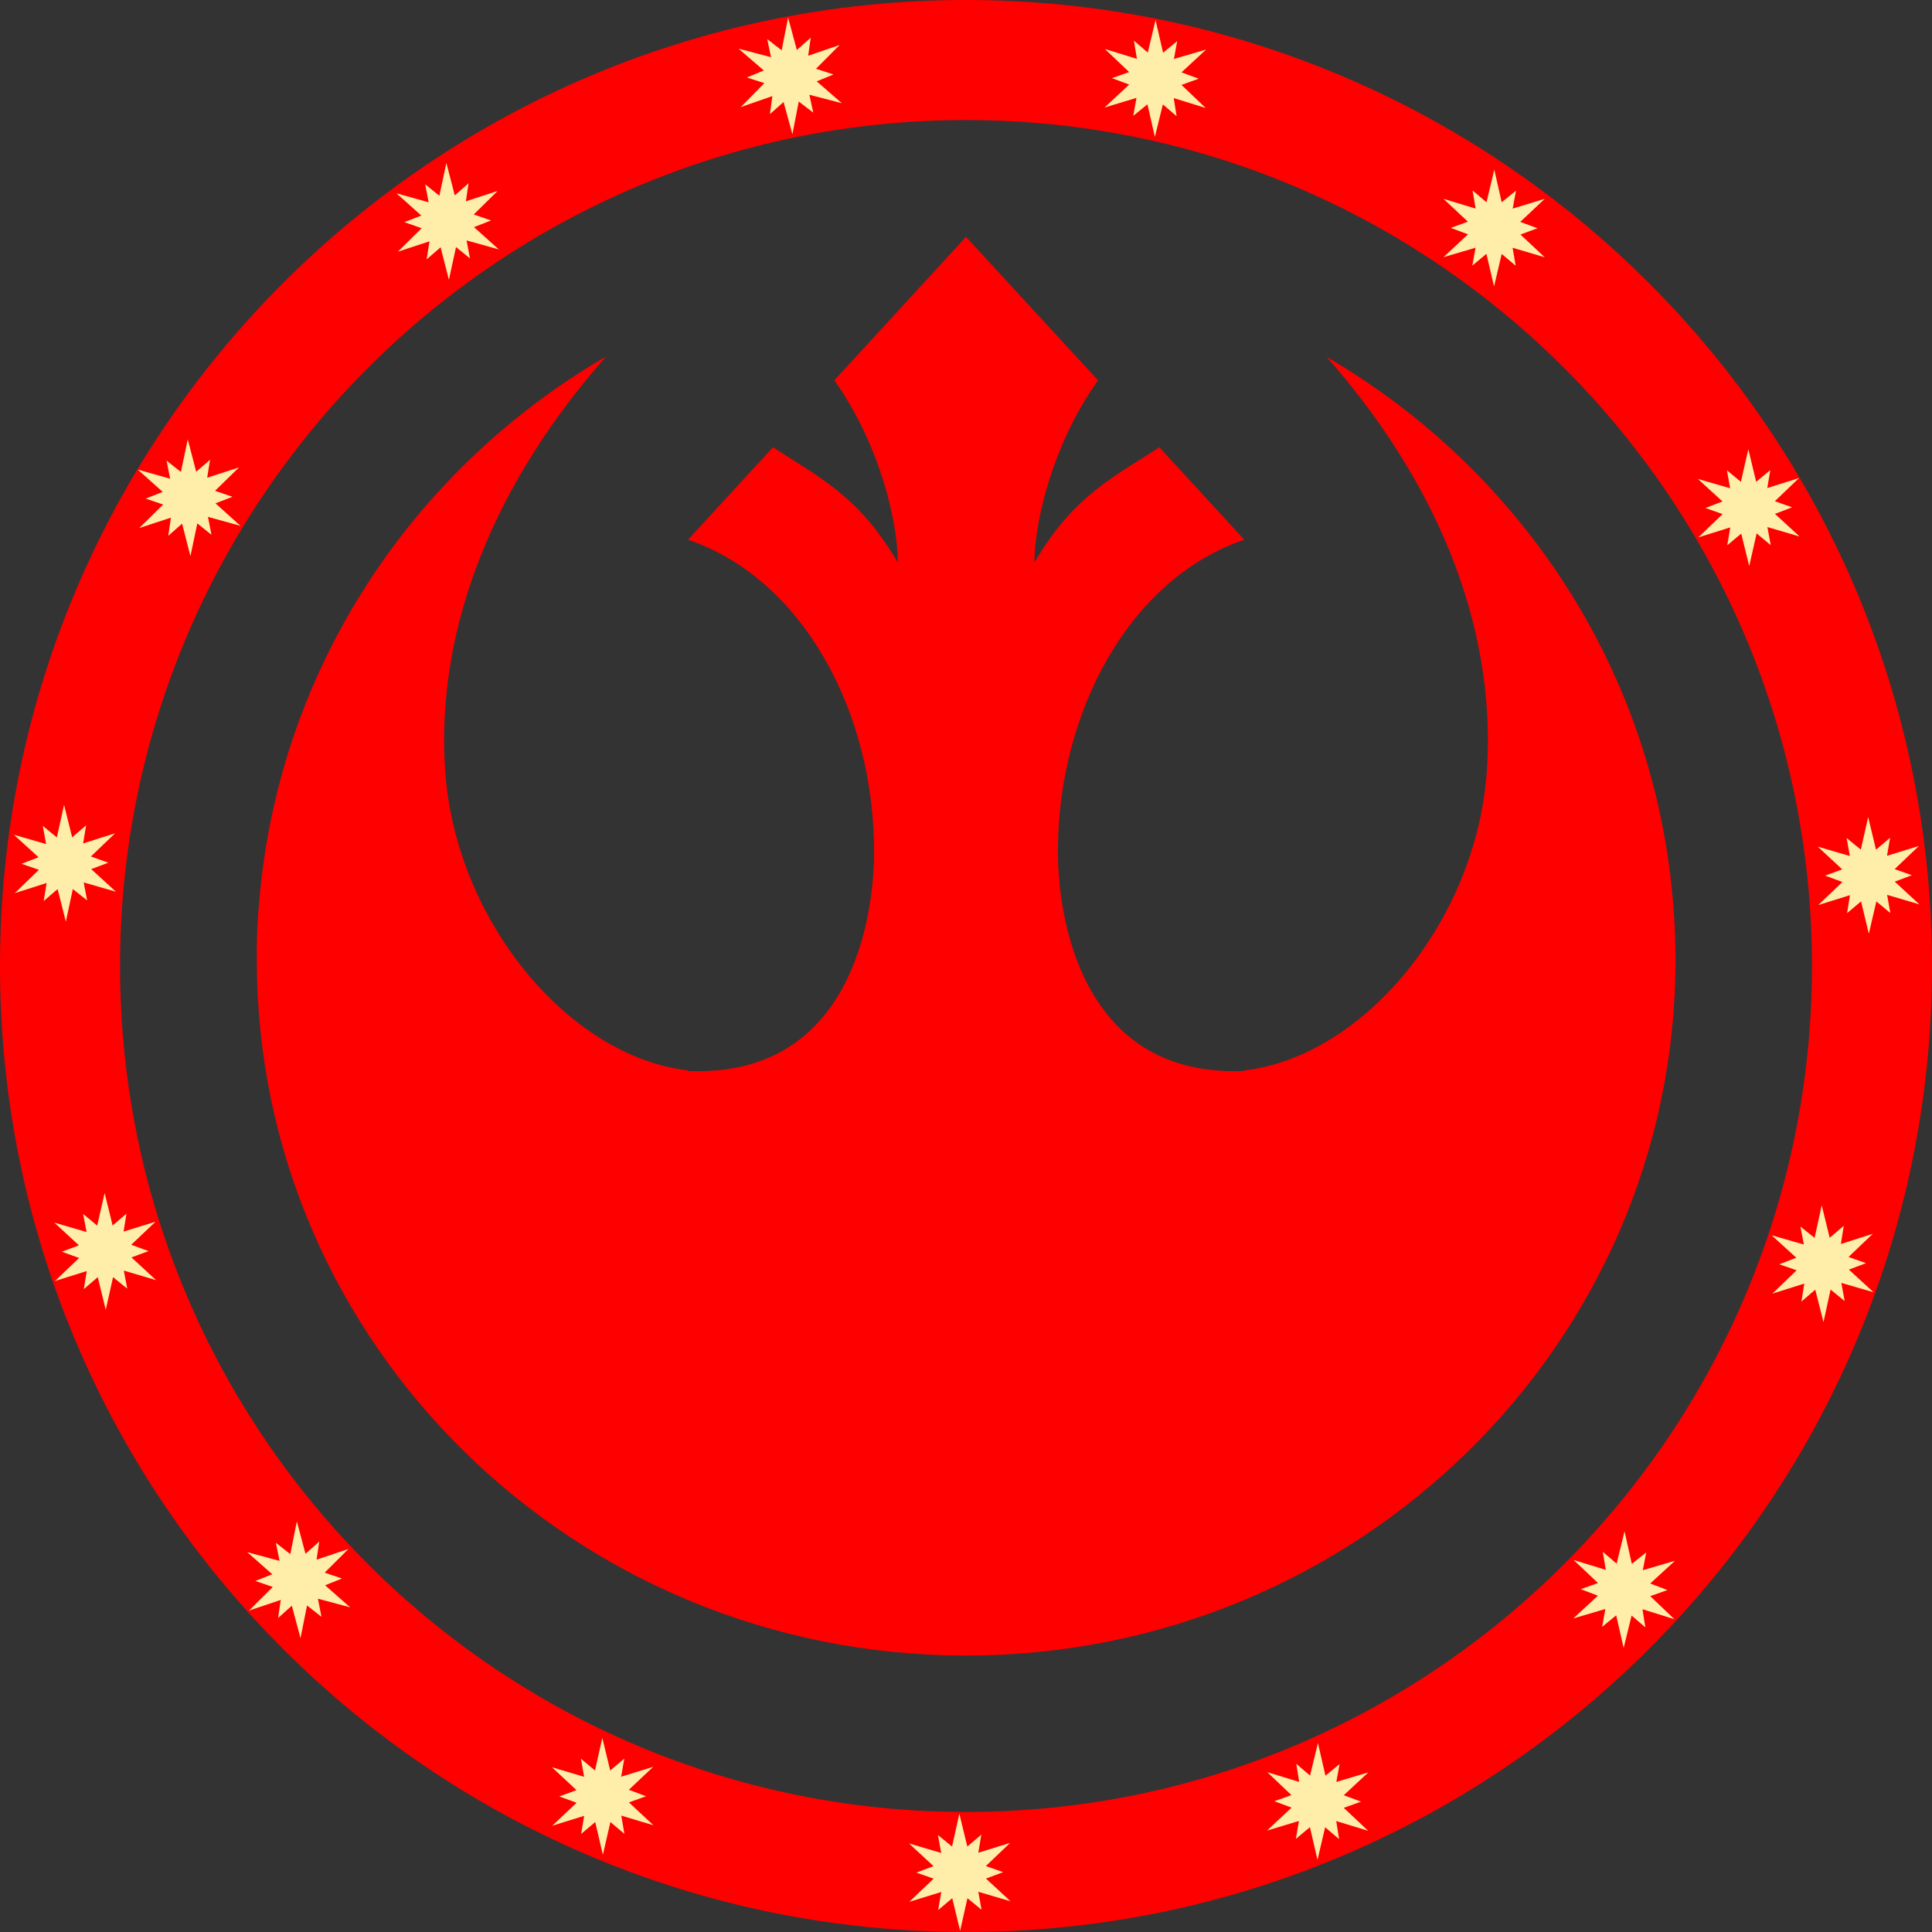 <?xml version="1.0" encoding="UTF-8" standalone="no"?><!DOCTYPE svg PUBLIC "-//W3C//DTD SVG 1.0//EN"
	"http://www.w3.org/TR/2001/REC-SVG-20010904/DTD/svg10.dtd">
<svg
   xmlns:svg="http://www.w3.org/2000/svg"
   xmlns="http://www.w3.org/2000/svg"
   version="1.0"
   width="600"
   height="600"
   id="svg2286">
  <rect width="100%" height="100%" fill="#333333" stroke="none"/>
  <defs
     id="defs2288" />
  <g
     transform="translate(-154.286,-323.791)"
     id="layer1">
    <g
       transform="translate(123.256,-703.246)"
       style="display:inline"
       id="g2270">
      <path
         d="M 331.03,1027.037 C 165.432,1027.037 31.03,1161.439 31.03,1327.037 C 31.03,1492.635 165.432,1627.037 331.03,1627.037 C 496.628,1627.037 631.03,1492.635 631.03,1327.037 C 631.03,1161.439 496.628,1027.037 331.03,1027.037 z M 331.03,1064.318 C 476.041,1064.318 593.75,1182.027 593.75,1327.037 C 593.75,1472.048 476.041,1589.757 331.03,1589.757 C 186.02,1589.757 68.311,1472.048 68.311,1327.037 C 68.311,1182.027 186.02,1064.318 331.03,1064.318 z M 331.03,1100.6 L 290.135,1145.144 C 304.488,1165.32 309.86,1189.584 309.86,1201.77 C 297.669,1180.693 284.285,1174.653 271.099,1165.936 L 244.696,1194.645 C 280.561,1206.844 302.493,1248.386 302.493,1291.443 C 302.493,1312.254 295.199,1361.789 244.696,1359.636 L 244.696,1359.464 C 207.445,1355.142 172.426,1312.709 169.275,1266.383 C 166.133,1220.195 186.149,1175.266 219.085,1137.949 L 218.913,1137.949 C 158.685,1173.081 116.957,1235.638 111.409,1308.552 C 111.273,1310.339 111.088,1312.158 110.996,1313.956 C 110.994,1313.994 110.998,1314.091 110.996,1314.129 C 110.903,1315.95 110.836,1317.734 110.789,1319.567 C 110.741,1321.434 110.789,1323.335 110.789,1325.213 C 110.789,1444.447 209.419,1541.185 331.03,1541.185 C 452.641,1541.185 551.374,1444.447 551.374,1325.213 C 551.374,1319.623 551.146,1314.035 550.72,1308.552 C 545.172,1235.638 503.376,1173.081 443.147,1137.949 L 443.078,1137.949 C 476.015,1175.266 495.928,1220.195 492.786,1266.383 C 489.635,1312.709 454.719,1355.142 417.467,1359.464 L 417.467,1359.636 C 366.964,1361.789 359.567,1312.255 359.567,1291.443 C 359.567,1248.386 381.603,1206.844 417.467,1194.645 L 391.065,1165.936 C 377.878,1174.653 364.46,1180.693 352.269,1201.77 C 352.269,1189.584 357.676,1165.32 372.028,1145.144 L 331.03,1100.6 z "
         style="fill:#ff0000;fill-opacity:1;stroke:none;stroke-width:3;stroke-miterlimit:4;stroke-dasharray:none;stroke-dashoffset:1.8;stroke-opacity:1"
         id="path2265" />
      <path
         d="M 275.781,1032.511 L 273.784,1042.665 L 269.309,1039.189 L 270.479,1044.8 L 260.393,1042.149 L 268.242,1048.93 L 262.975,1051.099 L 268.414,1052.855 L 261.082,1060.29 L 270.893,1056.882 L 270.135,1062.493 L 274.369,1058.707 L 277.123,1068.724 L 279.085,1058.569 L 283.595,1062.011 L 282.39,1056.469 L 292.476,1059.085 L 284.662,1052.304 L 289.86,1050.17 L 284.455,1048.38 L 291.788,1041.013 L 282.011,1044.352 L 282.803,1038.741 L 278.5,1042.562 L 275.781,1032.511 z M 389.894,1033.268 L 387.485,1043.354 L 383.182,1039.671 L 384.111,1045.316 L 374.163,1042.252 L 381.701,1049.412 L 376.366,1051.306 L 381.701,1053.302 L 374.059,1060.428 L 383.973,1057.433 L 382.975,1063.01 L 387.381,1059.43 L 389.688,1069.55 L 392.166,1059.464 L 396.435,1063.113 L 395.54,1057.502 L 405.454,1060.566 L 397.949,1053.406 L 403.285,1051.478 L 397.949,1049.516 L 405.591,1042.425 L 395.609,1045.351 L 396.607,1039.808 L 392.235,1043.423 L 389.894,1033.268 z M 169.653,1077.64 L 167.485,1087.829 L 163.078,1084.283 L 164.146,1089.86 L 154.163,1087.072 L 161.874,1093.991 L 156.607,1096.022 L 161.977,1097.915 L 154.576,1105.213 L 164.421,1101.977 L 163.526,1107.588 L 167.863,1103.836 L 170.445,1113.922 L 172.648,1103.767 L 176.985,1107.278 L 175.918,1101.702 L 185.936,1104.49 L 178.225,1097.571 L 183.526,1095.505 L 178.156,1093.647 L 185.557,1086.349 L 175.712,1089.55 L 176.538,1083.974 L 172.269,1087.726 L 169.653,1077.64 z M 495.092,1079.705 L 492.683,1089.86 L 488.345,1086.177 L 489.309,1091.822 L 479.326,1088.793 L 486.899,1095.884 L 481.598,1097.812 L 486.934,1099.808 L 479.326,1106.899 L 489.275,1103.974 L 488.276,1109.516 L 492.648,1105.867 L 495.023,1115.987 L 497.399,1105.901 L 501.736,1109.55 L 500.772,1103.974 L 510.755,1106.934 L 503.216,1099.877 L 508.517,1097.915 L 503.147,1095.953 L 510.755,1088.793 L 500.806,1091.822 L 501.839,1086.245 L 497.399,1089.86 L 495.092,1079.705 z M 89.343,1163.492 L 87.209,1173.612 L 82.769,1170.101 L 83.87,1175.712 L 73.853,1172.889 L 81.564,1179.808 L 76.297,1181.874 L 81.701,1183.733 L 74.266,1191.03 L 84.111,1187.794 L 83.285,1193.44 L 87.588,1189.653 L 90.17,1199.774 L 92.304,1189.585 L 96.71,1193.13 L 95.609,1187.554 L 105.695,1190.342 L 97.949,1183.354 L 103.216,1181.323 L 97.812,1179.464 L 105.247,1172.201 L 95.368,1175.402 L 96.263,1169.825 L 91.96,1173.543 L 89.343,1163.492 z M 573.991,1166.555 L 571.684,1176.676 L 567.347,1173.096 L 568.345,1178.672 L 558.328,1175.781 L 565.97,1182.769 L 560.669,1184.8 L 566.004,1186.693 L 558.466,1193.922 L 568.38,1190.824 L 567.45,1196.366 L 571.788,1192.752 L 574.266,1202.838 L 576.572,1192.683 L 580.944,1196.332 L 579.911,1190.72 L 589.894,1193.647 L 582.252,1186.624 L 587.588,1184.593 L 582.218,1182.7 L 589.722,1175.505 L 579.877,1178.603 L 580.806,1173.027 L 576.435,1176.676 L 573.991,1166.555 z M 50.927,1276.986 L 48.689,1287.106 L 44.318,1283.526 L 45.35,1289.171 L 35.333,1286.28 L 43.01,1293.268 L 37.708,1295.299 L 43.113,1297.158 L 35.609,1304.421 L 45.522,1301.254 L 44.593,1306.865 L 48.93,1303.147 L 51.478,1313.268 L 53.646,1303.147 L 58.087,1306.659 L 57.02,1301.082 L 67.037,1303.974 L 59.361,1296.951 L 64.662,1294.955 L 59.257,1293.027 L 66.762,1285.832 L 56.848,1288.965 L 57.777,1283.354 L 53.44,1287.072 L 50.927,1276.986 z M 611.202,1280.772 L 608.93,1290.893 L 604.524,1287.313 L 605.522,1292.889 L 595.54,1289.963 L 603.147,1297.02 L 597.846,1298.982 L 603.216,1300.944 L 595.712,1308.104 L 605.557,1305.041 L 604.662,1310.617 L 608.999,1306.968 L 611.409,1317.02 L 613.75,1306.968 L 618.087,1310.583 L 617.089,1304.937 L 627.106,1307.898 L 619.464,1300.841 L 624.765,1298.844 L 619.43,1296.951 L 626.968,1289.757 L 617.054,1292.82 L 618.018,1287.209 L 613.646,1290.927 L 611.202,1280.772 z M 63.526,1397.536 L 61.22,1407.657 L 56.848,1404.042 L 57.915,1409.653 L 47.898,1406.727 L 55.54,1413.784 L 50.238,1415.781 L 55.609,1417.708 L 48.104,1424.869 L 57.984,1421.771 L 57.054,1427.381 L 61.392,1423.664 L 63.87,1433.819 L 66.142,1423.664 L 70.548,1427.244 L 69.481,1421.633 L 79.498,1424.593 L 71.856,1417.536 L 77.158,1415.574 L 71.788,1413.612 L 79.326,1406.452 L 69.412,1409.516 L 70.307,1403.939 L 66.004,1407.622 L 63.526,1397.536 z M 596.779,1401.357 L 594.576,1411.478 L 590.17,1407.967 L 591.237,1413.543 L 581.22,1410.652 L 588.896,1417.64 L 583.595,1419.671 L 588.999,1421.53 L 581.461,1428.793 L 591.374,1425.66 L 590.479,1431.237 L 594.782,1427.554 L 597.33,1437.64 L 599.533,1427.519 L 603.905,1431.099 L 602.872,1425.454 L 612.855,1428.345 L 605.213,1421.323 L 610.514,1419.326 L 605.109,1417.399 L 612.648,1410.204 L 602.734,1413.371 L 603.629,1407.726 L 599.257,1411.443 L 596.779,1401.357 z M 123.216,1499.533 L 121.185,1509.688 L 116.71,1506.177 L 117.846,1511.788 L 107.794,1509.068 L 115.609,1515.953 L 110.342,1518.018 L 115.746,1519.877 L 108.38,1527.209 L 118.225,1523.905 L 117.399,1529.516 L 121.667,1525.695 L 124.352,1535.781 L 126.383,1525.626 L 130.858,1529.137 L 129.757,1523.526 L 139.774,1526.211 L 131.994,1519.361 L 137.226,1517.261 L 131.856,1515.437 L 139.223,1508.104 L 129.343,1511.409 L 130.17,1505.798 L 125.901,1509.585 L 123.216,1499.533 z M 535.54,1502.597 L 533.096,1512.648 L 528.793,1508.965 L 529.722,1514.576 L 519.739,1511.512 L 527.312,1518.672 L 521.942,1520.566 L 527.278,1522.597 L 519.636,1529.653 L 529.584,1526.727 L 528.586,1532.27 L 532.958,1528.69 L 535.264,1538.81 L 537.743,1528.758 L 542.011,1532.442 L 541.116,1526.796 L 551.03,1529.894 L 543.526,1522.734 L 548.862,1520.841 L 543.526,1518.81 L 551.202,1511.753 L 541.22,1514.679 L 542.287,1509.137 L 537.812,1512.717 L 535.54,1502.597 z M 218.087,1566.762 L 215.815,1576.882 L 211.443,1573.234 L 212.442,1578.844 L 202.459,1575.884 L 210.066,1582.975 L 204.731,1584.937 L 210.101,1586.899 L 202.562,1594.025 L 212.442,1590.961 L 211.512,1596.572 L 215.884,1592.889 L 218.259,1603.044 L 220.6,1592.889 L 224.937,1596.538 L 223.973,1590.893 L 233.956,1593.888 L 226.349,1586.796 L 231.65,1584.869 L 226.314,1582.872 L 233.887,1575.746 L 223.939,1578.81 L 224.903,1573.199 L 220.531,1576.882 L 218.087,1566.762 z M 440.325,1568.345 L 437.88,1578.466 L 433.612,1574.817 L 434.507,1580.428 L 424.593,1577.399 L 432.097,1584.524 L 426.796,1586.418 L 432.132,1588.414 L 424.524,1595.54 L 434.438,1592.545 L 433.474,1598.122 L 437.846,1594.473 L 440.187,1604.628 L 442.562,1594.507 L 446.899,1598.19 L 446.004,1592.579 L 455.918,1595.609 L 448.345,1588.483 L 453.715,1586.555 L 448.345,1584.559 L 455.987,1577.467 L 446.039,1580.428 L 447.037,1574.886 L 442.665,1578.5 L 440.325,1568.345 z M 328.965,1590.342 L 326.693,1600.497 L 322.321,1596.917 L 323.319,1602.493 L 313.337,1599.533 L 320.944,1606.59 L 315.643,1608.586 L 320.979,1610.48 L 313.405,1617.674 L 323.354,1614.61 L 322.39,1620.221 L 326.762,1616.538 L 329.206,1626.659 L 331.478,1616.538 L 335.849,1620.118 L 334.851,1614.542 L 344.868,1617.502 L 337.226,1610.445 L 342.562,1608.449 L 337.192,1606.555 L 344.731,1599.361 L 334.851,1602.425 L 335.781,1596.813 L 331.443,1600.497 L 328.965,1590.342 z "
         style="fill:#ffeeaa;fill-opacity:1;stroke:none;stroke-width:3;stroke-miterlimit:4;stroke-dasharray:none;stroke-dashoffset:1.8;stroke-opacity:1"
         id="path2327" />
    </g>
  </g>
</svg>
